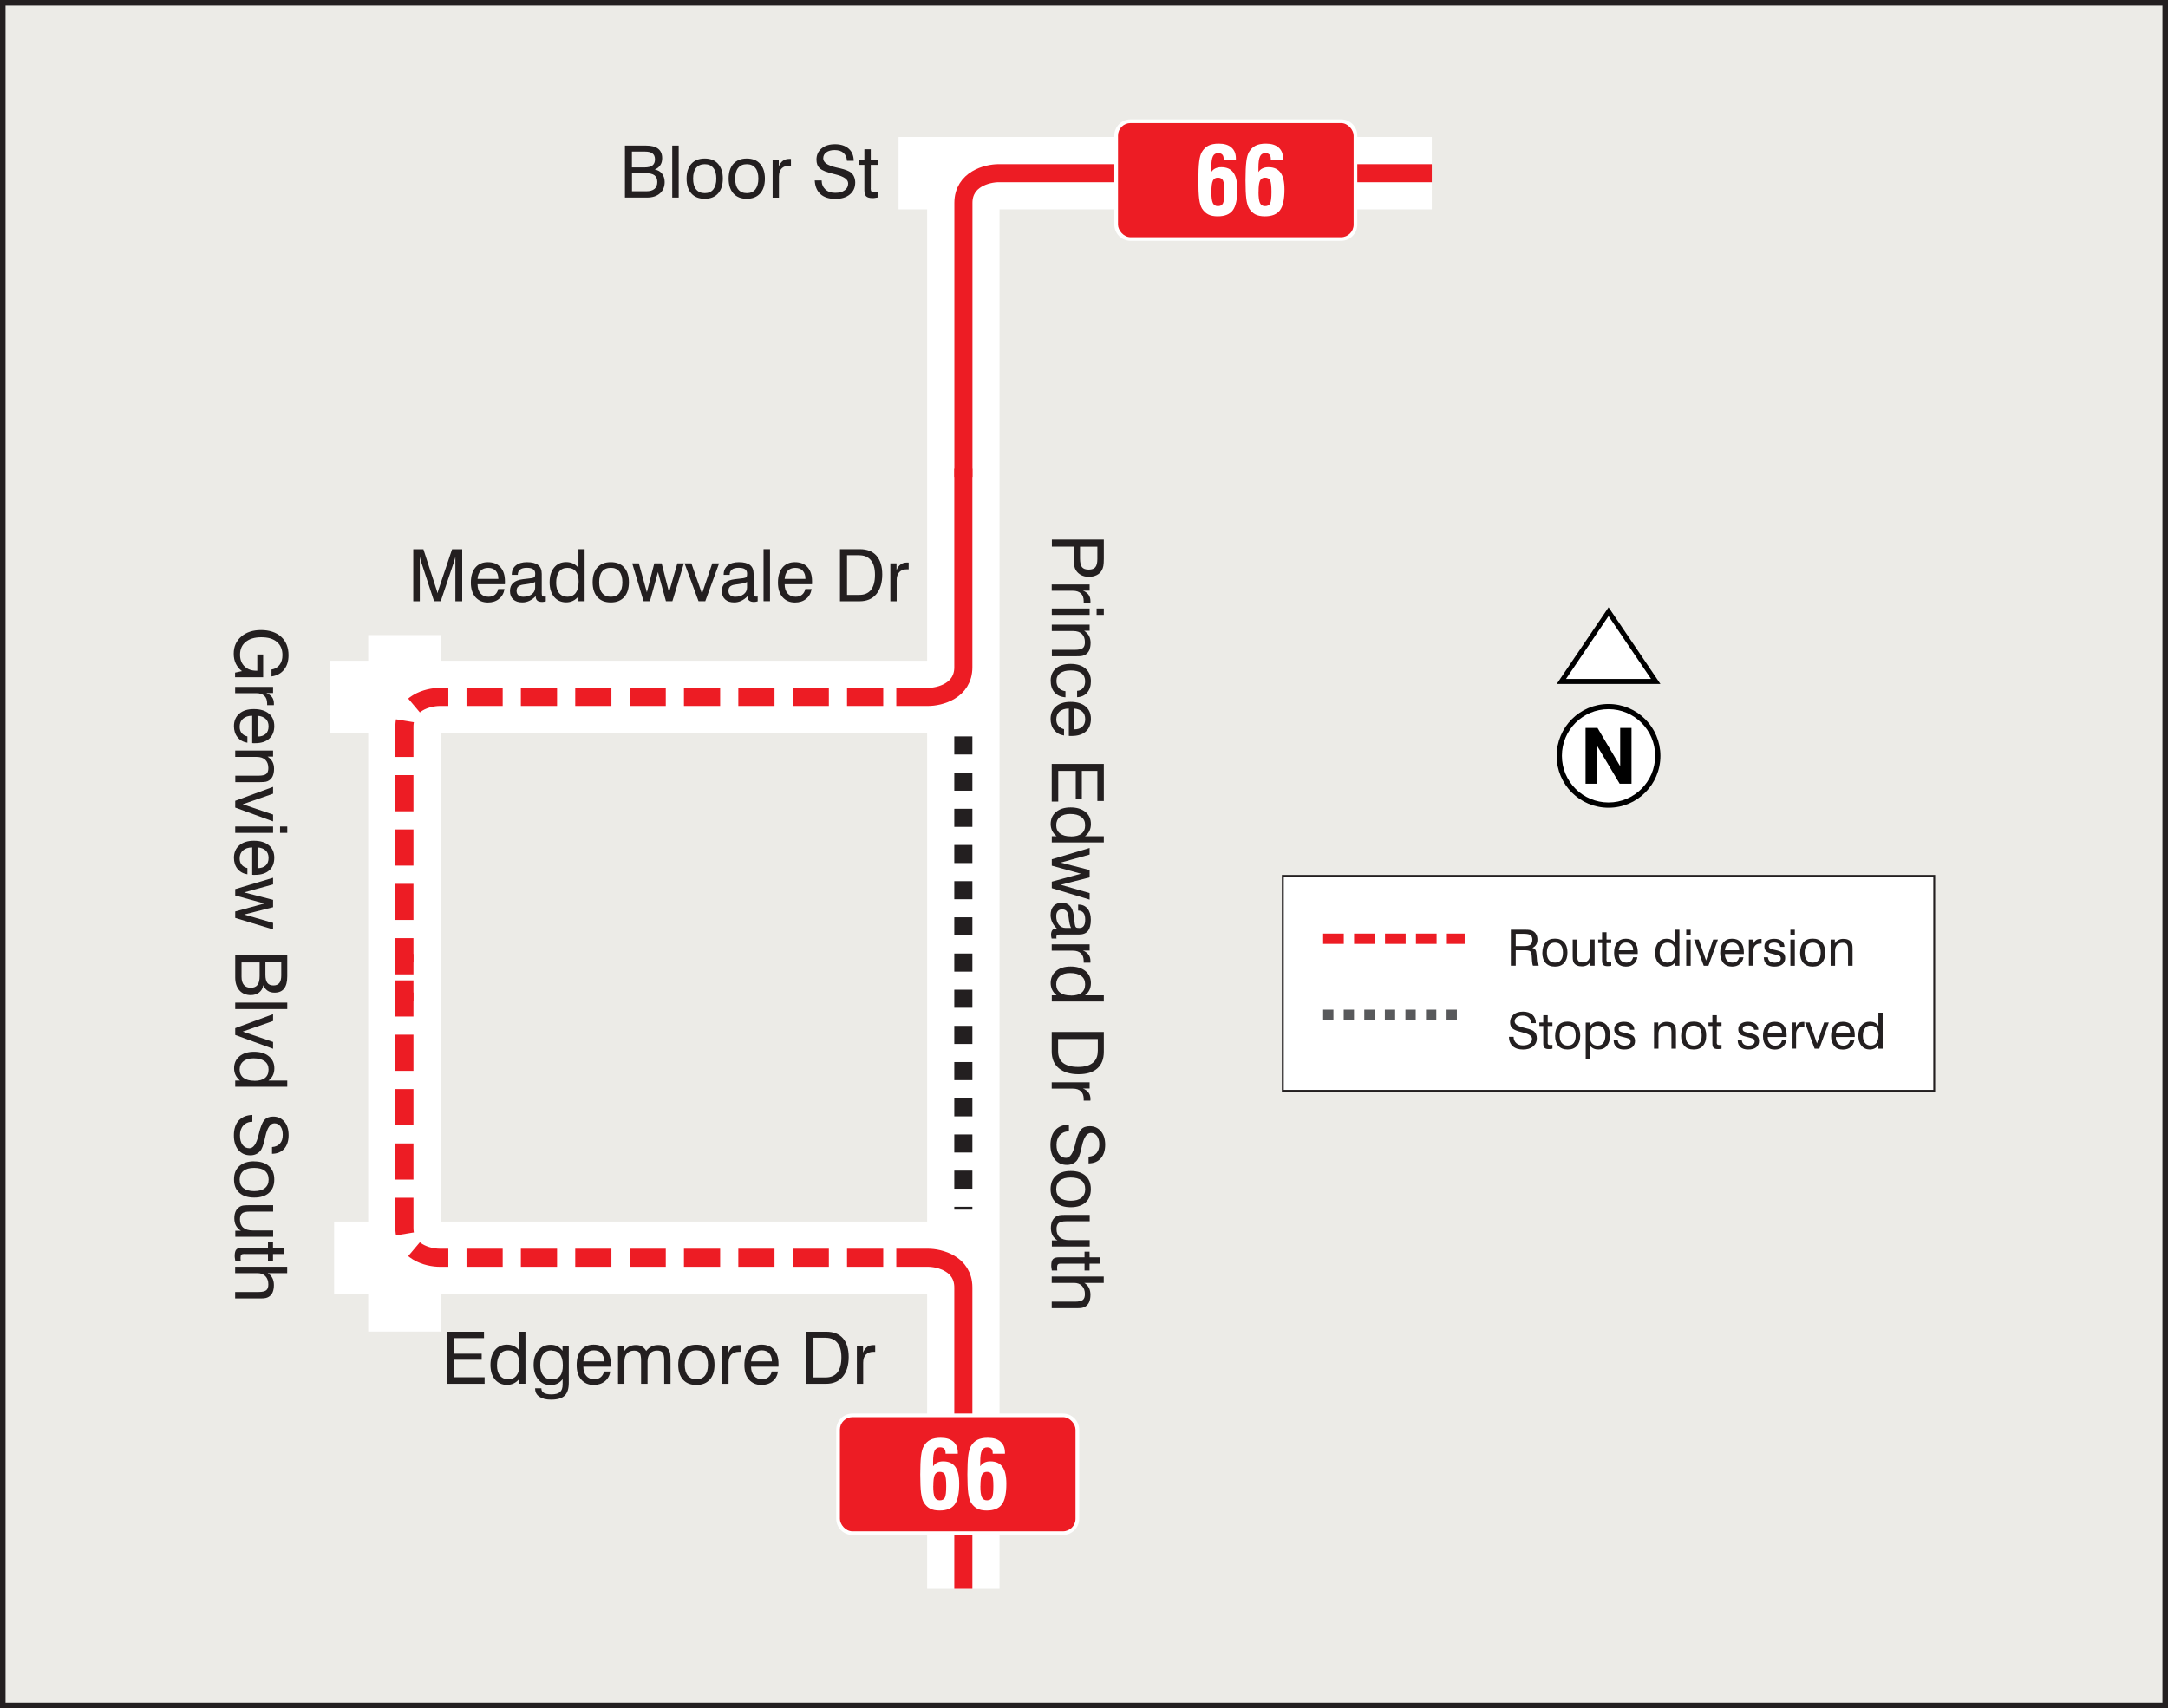 <?xml version="1.0" encoding="UTF-8"?><svg id="Layer_2" xmlns="http://www.w3.org/2000/svg" viewBox="0 0 288.74 227.55"><rect x="0" y="0" width="288.74" height="227.55" fill="#333333" stroke="none"/><defs><style>.cls-1,.cls-2{fill:#fff;}.cls-3{stroke-width:.25px;}.cls-3,.cls-4,.cls-5,.cls-6,.cls-7,.cls-8,.cls-9,.cls-10,.cls-11{fill:none;}.cls-3,.cls-7,.cls-9,.cls-10{stroke:#231f20;}.cls-3,.cls-7,.cls-10{stroke-miterlimit:22.93;}.cls-4{stroke:#58595b;stroke-dasharray:0 0 1.37 1.37;stroke-width:1.37px;}.cls-4,.cls-5,.cls-9{stroke-miterlimit:2.61;}.cls-2,.cls-12{fill-rule:evenodd;}.cls-5{stroke:#fff;stroke-width:9.64px;}.cls-6{stroke-dasharray:0 0 2.75 1.37;stroke-width:1.37px;}.cls-6,.cls-8,.cls-11{stroke:#ed1c24;stroke-linejoin:round;}.cls-7{stroke-width:.16px;}.cls-13{fill:#ecebe7;}.cls-8,.cls-11{stroke-width:2.41px;}.cls-14{fill:#ed1c24;}.cls-9{stroke-dasharray:0 0 2.41 2.41;stroke-width:2.41px;}.cls-15{fill:#231f20;}.cls-10{stroke-width:.74px;}.cls-11{stroke-dasharray:0 0 4.82 2.42;}</style></defs><g id="Layer_1-2"><rect class="cls-13" x=".37" y=".37" width="288" height="226.81"/><rect class="cls-10" x=".37" y=".37" width="288" height="226.81"/><line class="cls-5" x1="128.3" y1="23.07" x2="128.3" y2="211.65"/><line class="cls-5" x1="128.2" y1="92.84" x2="43.98" y2="92.84"/><line class="cls-5" x1="128.2" y1="167.55" x2="44.5" y2="167.55"/><line class="cls-5" x1="53.86" y1="84.6" x2="53.86" y2="177.38"/><line class="cls-5" x1="190.69" y1="23.07" x2="119.67" y2="23.07"/><path class="cls-11" d="M117.63,92.84H58.57c-1.55,0-4.71,.79-4.71,3.96v36.51"/><path class="cls-11" d="M117.63,167.55H58.57c-1.55,0-4.71-.79-4.71-3.96v-36.51"/><path class="cls-8" d="M190.69,23.07h-57.67c-1.55,0-4.71,.79-4.71,3.96V63.54"/><path class="cls-8" d="M119.37,167.55h4.22c1.55,0,4.71,.79,4.71,3.96v40.14"/><path class="cls-8" d="M119.37,92.84h4.22c1.55,0,4.71-.79,4.71-3.96v-26.46"/><line class="cls-9" x1="128.3" y1="98.1" x2="128.3" y2="161.14"/><g><path class="cls-15" d="M140.08,71.88h6.93v2.55c0,.41-.02,.73-.06,.95s-.11,.41-.2,.58c-.15,.28-.38,.5-.68,.65-.3,.15-.65,.23-1.06,.23s-.73-.08-1.02-.23-.53-.37-.71-.66c-.1-.17-.17-.36-.21-.59-.04-.22-.06-.59-.06-1.11v-1.43h-2.92v-.94Zm3.76,.94v1.58c0,.55,.09,.93,.26,1.15s.48,.33,.9,.33,.71-.11,.88-.32c.18-.22,.27-.58,.27-1.08v-1.65h-2.32Z"/><path class="cls-15" d="M140.08,77.86h5.04v.82h-.9c.34,.13,.59,.32,.76,.55,.17,.23,.25,.51,.25,.85,0,.06,0,.11,0,.14,0,.03,0,.06-.01,.08h-.89s0-.05,0-.08,0-.07,0-.13c0-.45-.12-.8-.37-1.03-.25-.24-.6-.36-1.08-.36h-2.81v-.85Z"/><path class="cls-15" d="M140.08,81.06h5.04v.85h-5.04v-.85Zm5.97,0h.96v.85h-.96v-.85Z"/><path class="cls-15" d="M140.08,86.56h3.1c.5,0,.84-.08,1.03-.23,.19-.15,.28-.41,.28-.78,0-.47-.13-.84-.4-1.1-.27-.26-.65-.39-1.14-.39h-2.87v-.85h5.04v.81h-.73c.29,.2,.51,.43,.65,.69,.14,.27,.21,.58,.21,.93,0,.38-.06,.7-.17,.96-.11,.26-.29,.46-.51,.6-.12,.08-.27,.13-.43,.17-.17,.04-.43,.05-.78,.05h-3.27v-.86Z"/><path class="cls-15" d="M143.44,92.03c.35-.02,.61-.15,.8-.37s.28-.53,.28-.92c0-.46-.17-.81-.49-1.06-.33-.25-.8-.37-1.41-.37s-1.09,.12-1.42,.36c-.33,.24-.5,.58-.5,1.02,0,.4,.1,.71,.31,.95,.2,.24,.5,.38,.89,.44v.81c-.62-.04-1.1-.26-1.45-.65-.35-.39-.52-.92-.52-1.58s.24-1.23,.71-1.63,1.12-.59,1.95-.59,1.51,.21,1.98,.62,.72,.98,.72,1.69c0,.63-.17,1.14-.5,1.52-.33,.38-.78,.58-1.34,.61v-.84Z"/><path class="cls-15" d="M141.71,97.14v.84c-.56-.09-.99-.33-1.31-.73-.32-.39-.48-.89-.48-1.48,0-.7,.24-1.25,.71-1.66,.47-.4,1.11-.61,1.93-.61,.86,0,1.53,.2,2.01,.6,.48,.4,.72,.96,.72,1.66s-.22,1.29-.67,1.68c-.45,.4-1.07,.6-1.89,.6-.1,0-.18,0-.23,0-.05,0-.1,0-.15-.01v-3.64c-.53,0-.94,.14-1.23,.39-.29,.25-.44,.61-.44,1.06,0,.34,.09,.63,.27,.85,.18,.22,.43,.37,.76,.44Zm1.35-2.75v2.77c.47,0,.83-.12,1.09-.36s.38-.57,.38-1-.13-.75-.38-.99-.62-.38-1.1-.42Z"/><path class="cls-15" d="M140.08,101.76h6.93v4.94h-.86v-4.01h-2.07v3.7h-.81v-3.7h-2.33v4.09h-.87v-5.02Z"/><path class="cls-15" d="M147.01,112.22h-6.93v-.82h.64c-.26-.22-.46-.46-.59-.73-.13-.27-.2-.57-.2-.9,0-.67,.24-1.21,.72-1.61,.48-.4,1.13-.6,1.94-.6s1.48,.2,1.97,.6c.49,.4,.73,.94,.73,1.61,0,.35-.07,.66-.2,.93-.13,.27-.33,.51-.59,.7h2.51v.82Zm-4.38-.79c.62,0,1.1-.13,1.41-.38,.32-.25,.48-.63,.48-1.12s-.17-.85-.52-1.11-.84-.39-1.48-.39c-.57,0-1.03,.13-1.36,.4-.33,.27-.49,.64-.49,1.1s.17,.84,.51,1.1,.82,.39,1.45,.39Z"/><path class="cls-15" d="M140.08,114.47l5.04-1.51v.88l-3.85,1.07,3.85,.99v.98l-3.85,.98,3.85,1.11v.87l-5.04-1.53v-.86l3.88-1.06-3.88-1.07v-.86Z"/><path class="cls-15" d="M140.75,123.68c-.28-.26-.48-.54-.62-.84-.14-.3-.21-.61-.21-.94,0-.51,.13-.92,.4-1.21,.27-.29,.64-.43,1.11-.43s.82,.14,1.08,.43c.26,.28,.43,.72,.5,1.3,.02,.15,.04,.35,.07,.6,.04,.43,.09,.69,.13,.79,.04,.1,.09,.16,.15,.19s.19,.05,.4,.05c.26,0,.45-.09,.58-.28,.13-.19,.19-.47,.19-.85s-.08-.69-.24-.89c-.16-.2-.39-.3-.7-.3v-.8h.04c.51,0,.91,.18,1.21,.54,.29,.36,.44,.85,.44,1.48,0,.67-.13,1.17-.38,1.49s-.65,.48-1.18,.48h-2.52c-.22,0-.36,.02-.42,.07s-.09,.13-.09,.25c0,.02,0,.06,0,.09,0,.04,.01,.08,.02,.13h-.65c-.03-.1-.05-.19-.06-.27-.01-.08-.02-.15-.02-.22,0-.28,.06-.49,.18-.64,.12-.14,.31-.21,.55-.21h.03Zm1.89-.08c-.12-.23-.22-.61-.29-1.16-.03-.2-.05-.34-.06-.44-.05-.31-.14-.53-.27-.66s-.32-.2-.57-.2-.44,.08-.58,.24c-.13,.16-.2,.38-.2,.67,0,.46,.12,.83,.34,1.12,.23,.29,.52,.44,.88,.44h.75Z"/><path class="cls-15" d="M140.08,125.8h5.04v.82h-.9c.34,.13,.59,.32,.76,.55,.17,.23,.25,.51,.25,.85,0,.06,0,.11,0,.14,0,.03,0,.06-.01,.08h-.89s0-.05,0-.08,0-.07,0-.13c0-.45-.12-.8-.37-1.03-.25-.24-.6-.36-1.08-.36h-2.81v-.85Z"/><path class="cls-15" d="M147.01,133.41h-6.93v-.82h.64c-.26-.22-.46-.46-.59-.73-.13-.27-.2-.57-.2-.9,0-.67,.24-1.21,.72-1.61,.48-.4,1.13-.6,1.94-.6s1.48,.2,1.97,.6c.49,.4,.73,.94,.73,1.61,0,.35-.07,.66-.2,.93-.13,.27-.33,.51-.59,.7h2.51v.82Zm-4.38-.79c.62,0,1.1-.13,1.41-.38,.32-.25,.48-.63,.48-1.12s-.17-.85-.52-1.11-.84-.39-1.48-.39c-.57,0-1.03,.13-1.36,.4-.33,.27-.49,.64-.49,1.1s.17,.84,.51,1.1,.82,.39,1.45,.39Z"/><path class="cls-15" d="M140.08,137.47h6.93v2.64c0,.97-.29,1.71-.87,2.22-.58,.51-1.41,.77-2.5,.77s-2-.27-2.63-.8c-.63-.53-.94-1.27-.94-2.23v-2.6Zm6.13,2.56v-1.62h-5.29v1.62c0,.69,.22,1.22,.67,1.57,.45,.35,1.12,.53,2,.53s1.49-.18,1.94-.54c.45-.36,.67-.88,.67-1.56Z"/><path class="cls-15" d="M140.08,144.18h5.04v.82h-.9c.34,.13,.59,.32,.76,.55,.17,.23,.25,.51,.25,.85,0,.06,0,.11,0,.14,0,.03,0,.06-.01,.08h-.89s0-.05,0-.08,0-.07,0-.13c0-.45-.12-.8-.37-1.03-.25-.24-.6-.36-1.08-.36h-2.81v-.85Z"/><path class="cls-15" d="M142.36,149.8v.91c-.5,0-.9,.18-1.2,.5-.3,.33-.45,.76-.45,1.3s.11,.96,.34,1.27c.23,.31,.53,.46,.92,.46,.53,0,.93-.58,1.21-1.74,.02-.07,.03-.12,.04-.16,.22-.94,.47-1.56,.75-1.87,.27-.3,.66-.45,1.17-.45,.62,0,1.11,.23,1.49,.68,.38,.45,.56,1.05,.56,1.8s-.2,1.37-.59,1.81-.93,.66-1.62,.67v-.9c.46-.03,.82-.19,1.06-.47s.37-.67,.37-1.17c0-.46-.1-.83-.3-1.11s-.47-.41-.81-.41c-.54,0-.94,.57-1.2,1.71-.04,.17-.07,.3-.09,.39l-.02,.1c-.18,.75-.37,1.24-.58,1.49-.16,.18-.35,.33-.57,.42-.22,.1-.47,.15-.75,.15-.67,0-1.2-.24-1.6-.72s-.59-1.13-.59-1.94,.21-1.5,.64-1.97c.43-.47,1.04-.72,1.83-.75Z"/><path class="cls-15" d="M142.6,155.99c.84,0,1.5,.21,1.97,.63,.47,.42,.71,1.01,.71,1.78s-.23,1.36-.7,1.78c-.47,.42-1.13,.64-1.97,.64s-1.51-.21-1.98-.63-.71-1.01-.71-1.78,.23-1.36,.7-1.78c.47-.42,1.13-.64,1.98-.64Zm0,.87c-.62,0-1.1,.13-1.43,.4s-.5,.65-.5,1.15,.17,.88,.5,1.14,.81,.4,1.43,.4,1.1-.13,1.43-.4,.5-.64,.5-1.14-.17-.89-.49-1.15c-.33-.27-.81-.4-1.43-.4Z"/><path class="cls-15" d="M145.12,162.69h-3.09c-.5,0-.84,.08-1.03,.23-.19,.16-.29,.42-.29,.79,0,.49,.14,.86,.43,1.11s.71,.38,1.27,.38h2.72v.85h-5.04v-.81h.75c-.29-.18-.51-.4-.66-.68s-.22-.61-.22-.98c0-.35,.06-.66,.18-.92,.12-.26,.29-.46,.51-.6,.12-.08,.27-.14,.43-.17,.16-.03,.43-.05,.78-.05h3.27v.86Z"/><path class="cls-15" d="M141.35,168.33c-.23,0-.38,.03-.45,.1s-.11,.18-.11,.36c0,.05,0,.11,0,.18,0,.07,0,.16,.02,.28h-.72c-.03-.14-.04-.27-.06-.38s-.02-.21-.02-.3c0-.4,.08-.68,.23-.84,.15-.16,.43-.24,.82-.24h3.38v-.75h.67v.75h1.41v.85h-1.41v.91h-.67v-.91h-3.1Z"/><path class="cls-15" d="M140.08,173.4h3.1c.5,0,.84-.08,1.03-.23s.28-.41,.28-.78c0-.46-.13-.82-.39-1.09-.26-.27-.61-.4-1.05-.4h-2.98v-.85h6.93v.85h-2.6c.27,.15,.48,.37,.62,.64,.14,.27,.21,.58,.21,.95,0,.38-.06,.7-.17,.96-.11,.26-.29,.46-.51,.6-.12,.08-.27,.13-.43,.17-.17,.04-.43,.05-.78,.05h-3.27v-.86Z"/></g><g><path class="cls-15" d="M32.25,89.42c-.37-.28-.65-.62-.84-1.01-.19-.39-.28-.83-.28-1.33,0-.94,.33-1.7,1-2.28s1.55-.87,2.64-.87,2.03,.3,2.68,.9,.98,1.42,.98,2.45c0,.79-.2,1.44-.6,1.93-.4,.5-.96,.8-1.67,.9v-.92c.47-.08,.83-.29,1.08-.63,.25-.33,.38-.76,.38-1.29,0-.76-.25-1.34-.74-1.76-.49-.42-1.18-.62-2.08-.62s-1.58,.21-2.08,.62-.75,.98-.75,1.7c0,.65,.2,1.17,.6,1.56,.4,.39,.93,.58,1.61,.58h.09v-2.17h.78v3.04h-3.74v-.62l.93-.2Z"/><path class="cls-15" d="M31.33,91.5h5.04v.82h-.9c.34,.13,.59,.32,.76,.55s.25,.51,.25,.85c0,.06,0,.11,0,.14,0,.03,0,.06-.01,.08h-.89s0-.05,0-.08,0-.07,0-.13c0-.45-.12-.8-.37-1.03-.25-.24-.6-.36-1.08-.36h-2.81v-.85Z"/><path class="cls-15" d="M32.95,98.1v.84c-.56-.09-.99-.33-1.31-.73-.32-.39-.48-.89-.48-1.48,0-.7,.24-1.25,.71-1.66,.47-.41,1.11-.61,1.93-.61,.86,0,1.53,.2,2.01,.6,.48,.4,.72,.96,.72,1.66s-.22,1.29-.67,1.68c-.45,.4-1.07,.6-1.89,.6-.1,0-.18,0-.23,0-.05,0-.1,0-.15-.01v-3.64c-.53,0-.94,.14-1.23,.4-.29,.25-.44,.61-.44,1.06,0,.35,.09,.63,.27,.85,.18,.22,.43,.37,.76,.44Zm1.35-2.75v2.77c.47,0,.83-.12,1.09-.36s.38-.57,.38-1-.13-.75-.38-.99-.62-.38-1.1-.42Z"/><path class="cls-15" d="M31.33,103.33h3.1c.5,0,.84-.08,1.03-.23,.19-.15,.28-.41,.28-.78,0-.47-.13-.84-.4-1.1s-.65-.39-1.14-.39h-2.87v-.85h5.04v.81h-.73c.29,.19,.51,.43,.65,.69,.14,.27,.21,.58,.21,.93,0,.38-.06,.7-.17,.96-.11,.26-.29,.46-.51,.6-.12,.08-.27,.14-.43,.17-.17,.03-.43,.05-.78,.05h-3.27v-.86Z"/><path class="cls-15" d="M31.33,106.68l5.04-1.86v.91l-4.04,1.41,4.04,1.37v.91l-5.04-1.84v-.9Z"/><path class="cls-15" d="M31.33,110.1h5.04v.85h-5.04v-.85Zm5.97,0h.96v.85h-.96v-.85Z"/><path class="cls-15" d="M32.95,115.63v.84c-.56-.09-.99-.33-1.31-.72s-.48-.89-.48-1.48c0-.7,.24-1.25,.71-1.66,.47-.4,1.11-.61,1.93-.61,.86,0,1.53,.2,2.01,.6,.48,.4,.72,.96,.72,1.66s-.22,1.29-.67,1.68c-.45,.4-1.07,.6-1.89,.6-.1,0-.18,0-.23,0-.05,0-.1,0-.15-.01v-3.64c-.53,0-.94,.14-1.23,.4-.29,.25-.44,.61-.44,1.06,0,.34,.09,.63,.27,.85,.18,.22,.43,.37,.76,.44Zm1.35-2.75v2.77c.47,0,.83-.12,1.09-.36s.38-.57,.38-1-.13-.75-.38-.99-.62-.38-1.1-.42Z"/><path class="cls-15" d="M31.33,118.44l5.04-1.51v.88l-3.85,1.07,3.85,.99v.98l-3.85,.98,3.85,1.11v.87l-5.04-1.53v-.86l3.88-1.06-3.88-1.07v-.86Z"/><path class="cls-15" d="M31.33,127.27h6.93v2.8c0,.72-.14,1.26-.42,1.62s-.7,.54-1.27,.54c-.36,0-.67-.08-.92-.25-.25-.17-.45-.41-.58-.74-.08,.42-.26,.74-.56,.97-.29,.23-.67,.35-1.11,.35-.63,0-1.14-.21-1.51-.63-.37-.42-.56-.99-.56-1.71v-2.94Zm.84,.94v1.91c0,.48,.11,.84,.32,1.09,.21,.25,.52,.37,.92,.37s.7-.13,.89-.38c.19-.25,.28-.65,.28-1.19v-1.8h-2.41Zm3.18,0v1.65c0,.49,.09,.84,.26,1.07s.45,.34,.82,.34c.35,0,.61-.11,.78-.33,.17-.22,.25-.56,.25-1.01v-1.73h-2.12Z"/><path class="cls-15" d="M31.33,133.56h6.93v.86h-6.93v-.86Z"/><path class="cls-15" d="M31.33,136.96l5.04-1.86v.91l-4.04,1.41,4.04,1.38v.91l-5.04-1.84v-.9Z"/><path class="cls-15" d="M38.26,144.77h-6.93v-.82h.64c-.26-.22-.46-.46-.59-.73s-.2-.57-.2-.9c0-.67,.24-1.21,.72-1.61,.48-.4,1.13-.6,1.94-.6s1.48,.2,1.97,.6c.49,.4,.73,.94,.73,1.61,0,.35-.07,.66-.2,.93s-.33,.51-.59,.7h2.51v.82Zm-4.38-.79c.62,0,1.1-.13,1.41-.38,.32-.25,.48-.63,.48-1.12s-.17-.85-.52-1.11c-.35-.26-.84-.39-1.48-.39-.57,0-1.03,.13-1.36,.4-.33,.27-.49,.64-.49,1.1s.17,.84,.51,1.1c.34,.26,.82,.39,1.45,.39Z"/><path class="cls-15" d="M33.61,148.52v.91c-.5,0-.9,.18-1.2,.5-.3,.33-.45,.76-.45,1.3s.11,.96,.34,1.27c.23,.31,.53,.46,.92,.46,.53,0,.93-.58,1.21-1.74,.02-.07,.03-.12,.04-.16,.22-.94,.47-1.56,.75-1.87s.66-.45,1.17-.45c.62,0,1.11,.23,1.49,.68s.56,1.05,.56,1.8-.2,1.37-.59,1.81-.93,.66-1.62,.67v-.9c.46-.03,.82-.19,1.06-.47,.25-.28,.37-.67,.37-1.17,0-.46-.1-.83-.3-1.11s-.47-.41-.81-.41c-.54,0-.94,.57-1.2,1.71-.04,.17-.07,.3-.09,.39l-.02,.1c-.18,.75-.37,1.24-.58,1.49-.16,.18-.35,.33-.57,.42-.22,.1-.47,.15-.75,.15-.67,0-1.2-.24-1.6-.72s-.59-1.13-.59-1.94,.21-1.5,.64-1.97c.43-.47,1.04-.72,1.83-.75Z"/><path class="cls-15" d="M33.85,154.71c.84,0,1.5,.21,1.97,.63s.71,1.01,.71,1.78-.23,1.36-.7,1.78c-.47,.42-1.13,.63-1.97,.63s-1.51-.21-1.98-.63-.71-1.01-.71-1.78,.23-1.36,.7-1.78c.47-.42,1.13-.64,1.98-.64Zm0,.87c-.62,0-1.1,.13-1.43,.4s-.5,.65-.5,1.15,.17,.88,.5,1.14,.81,.4,1.43,.4,1.1-.13,1.43-.4,.5-.64,.5-1.14-.17-.89-.49-1.15c-.33-.27-.81-.4-1.43-.4Z"/><path class="cls-15" d="M36.37,161.4h-3.09c-.5,0-.84,.08-1.03,.23-.19,.16-.29,.42-.29,.79,0,.49,.14,.86,.43,1.11s.71,.38,1.27,.38h2.72v.85h-5.04v-.81h.75c-.29-.18-.51-.4-.66-.68s-.22-.61-.22-.98c0-.35,.06-.66,.18-.92s.29-.46,.51-.6c.12-.08,.27-.13,.43-.17,.16-.03,.43-.05,.78-.05h3.27v.86Z"/><path class="cls-15" d="M32.6,167.04c-.23,0-.38,.03-.45,.1s-.11,.18-.11,.36c0,.05,0,.11,0,.18,0,.07,0,.16,.02,.28h-.72c-.03-.14-.04-.27-.06-.38s-.02-.21-.02-.3c0-.4,.08-.68,.23-.84,.15-.16,.43-.24,.82-.24h3.38v-.75h.67v.75h1.41v.85h-1.41v.91h-.67v-.91h-3.1Z"/><path class="cls-15" d="M31.33,172.11h3.1c.5,0,.84-.08,1.03-.23,.19-.15,.28-.41,.28-.78,0-.46-.13-.82-.39-1.09-.26-.27-.61-.41-1.05-.41h-2.98v-.85h6.93v.85h-2.6c.27,.15,.48,.37,.62,.64,.14,.27,.21,.58,.21,.95s-.06,.7-.17,.96c-.11,.26-.29,.46-.51,.6-.12,.08-.27,.13-.43,.17-.17,.04-.43,.05-.78,.05h-3.27v-.86Z"/></g><g><path class="cls-15" d="M83.23,26.32v-6.93h2.8c.72,0,1.26,.14,1.62,.42,.36,.28,.54,.7,.54,1.27,0,.36-.08,.67-.25,.92-.17,.25-.41,.45-.74,.58,.42,.08,.74,.26,.97,.56,.23,.29,.35,.67,.35,1.11,0,.63-.21,1.14-.63,1.51-.42,.37-.99,.56-1.71,.56h-2.94Zm.94-4.02h1.65c.49,0,.84-.09,1.07-.26,.23-.18,.34-.45,.34-.82,0-.35-.11-.61-.33-.78-.22-.17-.56-.25-1.01-.25h-1.73v2.12Zm0,3.18h1.91c.48,0,.84-.11,1.09-.32,.25-.21,.37-.52,.37-.92s-.13-.7-.38-.89c-.25-.19-.65-.28-1.19-.28h-1.8v2.41Z"/><path class="cls-15" d="M89.53,26.32v-6.93h.86v6.93h-.86Z"/><path class="cls-15" d="M91.44,23.8c0-.84,.21-1.5,.63-1.97s1.01-.71,1.78-.71,1.36,.23,1.78,.7c.42,.47,.64,1.13,.64,1.97s-.21,1.51-.63,1.98c-.42,.47-1.01,.71-1.78,.71s-1.36-.23-1.78-.7c-.42-.47-.64-1.13-.64-1.98Zm.87,0c0,.62,.13,1.1,.4,1.43,.27,.33,.65,.5,1.15,.5s.88-.17,1.14-.5,.4-.81,.4-1.43-.13-1.1-.4-1.43-.64-.5-1.14-.5-.89,.17-1.15,.49c-.27,.33-.4,.81-.4,1.43Z"/><path class="cls-15" d="M97.04,23.8c0-.84,.21-1.5,.63-1.97s1.01-.71,1.78-.71,1.36,.23,1.78,.7c.42,.47,.64,1.13,.64,1.97s-.21,1.51-.63,1.98c-.42,.47-1.01,.71-1.78,.71s-1.36-.23-1.78-.7c-.42-.47-.64-1.13-.64-1.98Zm.87,0c0,.62,.13,1.1,.4,1.43,.27,.33,.65,.5,1.15,.5s.88-.17,1.14-.5,.4-.81,.4-1.43-.13-1.1-.4-1.43-.64-.5-1.14-.5-.89,.17-1.15,.49c-.27,.33-.4,.81-.4,1.43Z"/><path class="cls-15" d="M102.9,26.32v-5.04h.82v.9c.13-.34,.32-.59,.55-.76s.51-.25,.85-.25c.06,0,.11,0,.14,0,.03,0,.06,0,.08,.01v.89s-.05,0-.08,0-.07,0-.13,0c-.45,0-.8,.12-1.03,.37-.24,.25-.36,.6-.36,1.08v2.81h-.85Z"/><path class="cls-15" d="M108.52,24.04h.91c0,.5,.18,.9,.5,1.2,.32,.3,.76,.45,1.3,.45s.96-.11,1.27-.34c.31-.23,.46-.53,.46-.92,0-.53-.58-.93-1.74-1.21-.07-.02-.12-.03-.16-.04-.94-.22-1.56-.47-1.87-.75s-.45-.66-.45-1.17c0-.62,.23-1.11,.68-1.49,.45-.38,1.05-.56,1.8-.56s1.37,.2,1.81,.59c.44,.39,.66,.93,.67,1.62h-.9c-.03-.46-.19-.82-.47-1.06-.28-.25-.67-.37-1.17-.37-.46,0-.83,.1-1.11,.3-.28,.2-.41,.47-.41,.81,0,.54,.57,.94,1.71,1.2,.17,.04,.3,.07,.39,.09l.1,.02c.75,.18,1.24,.37,1.49,.58,.19,.16,.33,.35,.42,.57s.15,.47,.15,.75c0,.67-.24,1.2-.72,1.6s-1.13,.59-1.94,.59-1.5-.21-1.97-.64c-.47-.43-.72-1.04-.76-1.83Z"/><path class="cls-15" d="M115.96,25.05c0,.23,.03,.38,.1,.45,.06,.08,.18,.11,.36,.11,.05,0,.11,0,.18,0,.07,0,.16,0,.28-.02v.72c-.14,.03-.27,.04-.38,.06s-.21,.02-.3,.02c-.4,0-.68-.08-.84-.23-.16-.15-.24-.43-.24-.82v-3.38h-.75v-.67h.75v-1.41h.85v1.41h.91v.67h-.91v3.1Z"/></g><g><path class="cls-15" d="M55.91,74.19v5.91h-.87v-6.93h1.35l1.72,5.3c.05,.15,.09,.27,.11,.35,.02,.08,.04,.16,.05,.22,.03-.12,.05-.22,.08-.31,.03-.09,.05-.18,.08-.26l1.78-5.3h1.35v6.93h-.91v-5.91c-.02,.1-.05,.2-.08,.3-.03,.1-.06,.2-.09,.3l-1.78,5.3h-.89l-1.74-5.3c-.03-.09-.06-.18-.08-.28-.02-.1-.05-.21-.07-.32Z"/><path class="cls-15" d="M66.35,78.47h.84c-.09,.56-.33,.99-.73,1.31-.39,.32-.89,.48-1.48,.48-.7,0-1.25-.24-1.66-.71s-.61-1.11-.61-1.93c0-.86,.2-1.53,.6-2.01,.4-.48,.96-.72,1.66-.72s1.29,.22,1.68,.67c.4,.45,.6,1.07,.6,1.89,0,.1,0,.18,0,.23,0,.05,0,.1-.01,.15h-3.64c0,.53,.14,.94,.4,1.23,.25,.29,.61,.44,1.06,.44,.35,0,.63-.09,.85-.27,.22-.18,.37-.43,.44-.76Zm-2.75-1.35h2.77c0-.47-.12-.83-.36-1.09s-.57-.38-1-.38-.75,.13-.99,.38-.38,.62-.42,1.1Z"/><path class="cls-15" d="M71.34,79.42c-.26,.28-.54,.48-.84,.62-.3,.14-.61,.21-.94,.21-.51,0-.92-.13-1.21-.4s-.43-.64-.43-1.11,.14-.82,.43-1.08c.28-.26,.72-.43,1.3-.5,.15-.02,.35-.04,.6-.07,.43-.04,.69-.09,.79-.13,.1-.04,.16-.09,.19-.15,.03-.06,.05-.19,.05-.4,0-.26-.09-.45-.28-.58-.19-.13-.47-.19-.85-.19s-.69,.08-.89,.24c-.2,.16-.3,.39-.3,.7h-.8v-.04c0-.51,.18-.91,.54-1.21,.36-.29,.85-.44,1.48-.44,.67,0,1.17,.13,1.49,.38,.32,.25,.48,.65,.48,1.18v2.52c0,.22,.02,.36,.07,.42,.05,.06,.13,.09,.25,.09,.02,0,.06,0,.09,0s.08-.01,.13-.02v.65c-.1,.03-.19,.05-.27,.06-.08,.01-.15,.02-.22,.02-.28,0-.49-.06-.64-.18-.14-.12-.21-.31-.21-.55v-.03Zm-.08-1.89c-.23,.12-.61,.22-1.16,.29-.19,.03-.34,.05-.44,.06-.31,.05-.53,.14-.66,.27-.14,.13-.2,.32-.2,.57s.08,.44,.24,.58,.38,.2,.67,.2c.45,0,.83-.12,1.12-.34,.29-.23,.44-.52,.44-.88v-.75Z"/><path class="cls-15" d="M77.86,73.16v6.93h-.82v-.64c-.22,.26-.46,.46-.73,.59-.27,.13-.57,.2-.9,.2-.67,0-1.21-.24-1.61-.72-.4-.48-.6-1.13-.6-1.94s.2-1.48,.6-1.97c.4-.49,.94-.73,1.61-.73,.35,0,.66,.07,.93,.2s.51,.33,.7,.59v-2.51h.82Zm-.79,4.38c0-.62-.13-1.1-.38-1.41-.25-.32-.63-.48-1.12-.48s-.85,.17-1.11,.52c-.26,.35-.39,.84-.39,1.48,0,.57,.13,1.03,.4,1.36,.27,.33,.64,.49,1.1,.49s.84-.17,1.1-.51,.39-.82,.39-1.45Z"/><path class="cls-15" d="M78.93,77.57c0-.84,.21-1.5,.63-1.97s1.01-.71,1.78-.71,1.36,.23,1.78,.7c.42,.47,.64,1.13,.64,1.97s-.21,1.51-.63,1.98c-.42,.47-1.01,.71-1.78,.71s-1.36-.23-1.78-.7c-.42-.47-.64-1.13-.64-1.98Zm.87,0c0,.62,.13,1.1,.4,1.43,.27,.33,.65,.5,1.15,.5s.88-.17,1.14-.5,.4-.81,.4-1.43-.13-1.1-.4-1.43-.64-.5-1.14-.5-.89,.17-1.15,.49c-.27,.33-.4,.81-.4,1.43Z"/><path class="cls-15" d="M85.71,80.09l-1.51-5.04h.88l1.07,3.85,.99-3.85h.98l.98,3.85,1.11-3.85h.87l-1.53,5.04h-.86l-1.06-3.88-1.07,3.88h-.86Z"/><path class="cls-15" d="M93.03,80.09l-1.86-5.04h.91l1.41,4.04,1.37-4.04h.91l-1.84,5.04h-.9Z"/><path class="cls-15" d="M99.56,79.42c-.26,.28-.54,.48-.84,.62-.3,.14-.61,.21-.94,.21-.51,0-.92-.13-1.21-.4s-.43-.64-.43-1.11,.14-.82,.43-1.08c.28-.26,.72-.43,1.3-.5,.15-.02,.35-.04,.6-.07,.43-.04,.69-.09,.79-.13,.1-.04,.16-.09,.19-.15,.03-.06,.05-.19,.05-.4,0-.26-.09-.45-.28-.58-.19-.13-.47-.19-.85-.19s-.69,.08-.89,.24c-.2,.16-.3,.39-.3,.7h-.8v-.04c0-.51,.18-.91,.54-1.21,.36-.29,.85-.44,1.48-.44,.67,0,1.17,.13,1.49,.38,.32,.25,.48,.65,.48,1.18v2.52c0,.22,.02,.36,.07,.42,.05,.06,.13,.09,.25,.09,.02,0,.06,0,.09,0s.08-.01,.13-.02v.65c-.1,.03-.19,.05-.27,.06-.08,.01-.15,.02-.22,.02-.28,0-.49-.06-.64-.18-.14-.12-.21-.31-.21-.55v-.03Zm-.08-1.89c-.23,.12-.61,.22-1.16,.29-.19,.03-.34,.05-.44,.06-.31,.05-.53,.14-.66,.27-.14,.13-.2,.32-.2,.57s.08,.44,.24,.58,.38,.2,.67,.2c.45,0,.83-.12,1.12-.34,.29-.23,.44-.52,.44-.88v-.75Z"/><path class="cls-15" d="M101.69,80.09v-6.93h.86v6.93h-.86Z"/><path class="cls-15" d="M107.25,78.47h.84c-.09,.56-.33,.99-.73,1.31-.39,.32-.89,.48-1.48,.48-.7,0-1.25-.24-1.66-.71s-.61-1.11-.61-1.93c0-.86,.2-1.53,.6-2.01,.4-.48,.96-.72,1.66-.72s1.29,.22,1.68,.67c.4,.45,.6,1.07,.6,1.89,0,.1,0,.18,0,.23,0,.05,0,.1-.01,.15h-3.64c0,.53,.14,.94,.4,1.23,.25,.29,.61,.44,1.06,.44,.35,0,.63-.09,.85-.27,.22-.18,.37-.43,.44-.76Zm-2.75-1.35h2.77c0-.47-.12-.83-.36-1.09s-.57-.38-1-.38-.75,.13-.99,.38-.38,.62-.42,1.1Z"/><path class="cls-15" d="M111.87,80.09v-6.93h2.64c.97,0,1.71,.29,2.22,.87,.51,.58,.77,1.41,.77,2.5s-.27,2-.8,2.63c-.53,.63-1.27,.94-2.23,.94h-2.6Zm2.56-6.13h-1.62v5.29h1.62c.69,0,1.22-.22,1.57-.67s.53-1.12,.53-2-.18-1.49-.54-1.94c-.36-.45-.88-.67-1.56-.67Z"/><path class="cls-15" d="M118.58,80.09v-5.04h.82v.9c.13-.34,.32-.59,.55-.76s.51-.25,.85-.25c.06,0,.11,0,.14,0,.03,0,.06,0,.08,.01v.89s-.05,0-.08,0-.07,0-.13,0c-.45,0-.8,.12-1.03,.37-.24,.25-.36,.6-.36,1.08v2.81h-.85Z"/></g><g><path class="cls-15" d="M59.52,184.33v-6.93h4.94v.86h-4.01v2.07h3.7v.81h-3.7v2.33h4.09v.87h-5.02Z"/><path class="cls-15" d="M69.98,177.4v6.93h-.82v-.64c-.22,.26-.46,.46-.73,.59-.27,.13-.57,.2-.9,.2-.67,0-1.21-.24-1.61-.72-.4-.48-.6-1.13-.6-1.94s.2-1.48,.6-1.97c.4-.49,.94-.73,1.61-.73,.35,0,.66,.07,.93,.2s.51,.33,.7,.59v-2.51h.82Zm-.79,4.38c0-.62-.13-1.1-.38-1.41-.25-.32-.63-.48-1.12-.48s-.85,.17-1.11,.52c-.26,.35-.39,.84-.39,1.48,0,.57,.13,1.03,.4,1.36,.27,.33,.64,.49,1.1,.49s.84-.17,1.1-.51,.39-.82,.39-1.45Z"/><path class="cls-15" d="M74.93,183.72c-.2,.26-.43,.46-.69,.59-.27,.13-.57,.2-.91,.2-.68,0-1.23-.25-1.64-.74-.41-.5-.62-1.15-.62-1.96s.21-1.45,.62-1.94c.42-.49,.97-.73,1.65-.73,.33,0,.63,.06,.88,.19s.49,.33,.7,.61v-.63h.83v4.93c0,.78-.19,1.34-.56,1.69-.37,.35-.97,.52-1.79,.52-.67,0-1.19-.13-1.57-.39-.38-.26-.56-.62-.56-1.08v-.04h.83v.02c0,.26,.11,.46,.33,.59,.22,.13,.55,.2,1,.2,.53,0,.92-.1,1.15-.31,.23-.2,.35-.54,.35-1.01v-.69Zm-1.49-3.83c-.48,0-.84,.17-1.1,.5-.26,.33-.39,.81-.39,1.43s.13,1.08,.4,1.42c.26,.34,.63,.51,1.1,.51,.51,0,.9-.15,1.14-.46,.25-.31,.37-.78,.37-1.42s-.13-1.13-.38-1.46c-.26-.33-.63-.49-1.14-.49Z"/><path class="cls-15" d="M80.44,182.7h.84c-.09,.56-.33,.99-.73,1.31-.39,.32-.89,.48-1.48,.48-.7,0-1.25-.24-1.66-.71s-.61-1.11-.61-1.93c0-.86,.2-1.53,.6-2.01,.4-.48,.96-.72,1.66-.72s1.29,.22,1.68,.67c.4,.45,.6,1.07,.6,1.89,0,.1,0,.18,0,.23,0,.05,0,.1-.01,.15h-3.64c0,.53,.14,.94,.4,1.23,.25,.29,.61,.44,1.06,.44,.35,0,.63-.09,.85-.27,.22-.18,.37-.43,.44-.76Zm-2.75-1.35h2.77c0-.47-.12-.83-.36-1.09s-.57-.38-1-.38-.75,.13-.99,.38-.38,.62-.42,1.1Z"/><path class="cls-15" d="M88.46,184.33v-3.1c0-.51-.07-.86-.21-1.04-.14-.19-.38-.28-.72-.28-.41,0-.73,.13-.95,.38-.23,.25-.34,.61-.34,1.07v2.98h-.86v-3.1c0-.51-.07-.86-.21-1.04s-.38-.28-.72-.28c-.4,0-.72,.13-.95,.38-.23,.26-.34,.61-.34,1.06v2.98h-.85v-5.04h.81v.71c.19-.28,.41-.49,.67-.63,.26-.14,.56-.21,.9-.21,.31,0,.58,.06,.8,.19s.41,.33,.57,.6c.22-.27,.46-.47,.72-.6,.26-.13,.56-.19,.9-.19s.61,.06,.85,.18c.24,.12,.43,.29,.56,.51,.07,.13,.12,.28,.16,.46,.03,.18,.05,.46,.05,.85v3.17h-.85Z"/><path class="cls-15" d="M90.33,181.81c0-.84,.21-1.5,.63-1.97s1.01-.71,1.78-.71,1.36,.23,1.78,.7c.42,.47,.64,1.13,.64,1.97s-.21,1.51-.63,1.98c-.42,.47-1.01,.71-1.78,.71s-1.36-.23-1.78-.7c-.42-.47-.64-1.13-.64-1.98Zm.87,0c0,.62,.13,1.1,.4,1.43,.27,.33,.65,.5,1.15,.5s.88-.17,1.14-.5,.4-.81,.4-1.43-.13-1.1-.4-1.43-.64-.5-1.14-.5-.89,.17-1.15,.49c-.27,.33-.4,.81-.4,1.43Z"/><path class="cls-15" d="M96.19,184.33v-5.04h.82v.9c.13-.34,.32-.59,.55-.76s.51-.25,.85-.25c.06,0,.11,0,.14,0,.03,0,.06,0,.08,.01v.89s-.05,0-.08,0-.07,0-.13,0c-.45,0-.8,.12-1.03,.37-.24,.25-.36,.6-.36,1.08v2.81h-.85Z"/><path class="cls-15" d="M102.78,182.7h.84c-.09,.56-.33,.99-.73,1.31-.39,.32-.89,.48-1.48,.48-.7,0-1.25-.24-1.66-.71s-.61-1.11-.61-1.93c0-.86,.2-1.53,.6-2.01,.4-.48,.96-.72,1.66-.72s1.29,.22,1.68,.67c.4,.45,.6,1.07,.6,1.89,0,.1,0,.18,0,.23,0,.05,0,.1-.01,.15h-3.64c0,.53,.14,.94,.4,1.23,.25,.29,.61,.44,1.06,.44,.35,0,.63-.09,.85-.27,.22-.18,.37-.43,.44-.76Zm-2.75-1.35h2.77c0-.47-.12-.83-.36-1.09s-.57-.38-1-.38-.75,.13-.99,.38-.38,.62-.42,1.1Z"/><path class="cls-15" d="M107.4,184.33v-6.93h2.64c.97,0,1.71,.29,2.22,.87,.51,.58,.77,1.41,.77,2.5s-.27,2-.8,2.63c-.53,.63-1.27,.94-2.23,.94h-2.6Zm2.56-6.13h-1.62v5.29h1.62c.69,0,1.22-.22,1.57-.67s.53-1.12,.53-2-.18-1.49-.54-1.94c-.36-.45-.88-.67-1.56-.67Z"/><path class="cls-15" d="M114.12,184.33v-5.04h.82v.9c.13-.34,.32-.59,.55-.76s.51-.25,.85-.25c.06,0,.11,0,.14,0,.03,0,.06,0,.08,.01v.89s-.05,0-.08,0-.07,0-.13,0c-.45,0-.8,.12-1.03,.37-.24,.25-.36,.6-.36,1.08v2.81h-.85Z"/></g><path class="cls-2" d="M212.38,94.32c3.52-1.01,7.2,1.03,8.21,4.55,1.01,3.52-1.03,7.2-4.55,8.2-3.52,1.01-7.2-1.03-8.2-4.55-1.01-3.52,1.03-7.2,4.55-8.21"/><polygon class="cls-2" points="207.94 90.72 214.25 81.56 220.48 90.79 207.94 90.72"/><polygon class="cls-7" points="207.94 90.72 214.25 81.56 220.48 90.79 207.94 90.72"/><polygon class="cls-12" points="211.17 104.4 211.17 96.97 212.76 96.97 215.78 102.07 215.78 96.97 217.29 96.97 217.29 104.4 215.71 104.4 212.67 99.29 212.67 104.4 211.17 104.4"/><path class="cls-12" d="M214.23,94.47c3.43,0,6.21,2.78,6.21,6.21s-2.78,6.22-6.21,6.22-6.21-2.78-6.21-6.22,2.78-6.21,6.21-6.21m0-.69c3.81,0,6.91,3.09,6.91,6.91s-3.09,6.91-6.91,6.91-6.91-3.09-6.91-6.91,3.09-6.91,6.91-6.91Z"/><path class="cls-12" d="M214.23,80.89l6.91,10.22h-13.81l6.91-10.22Zm0,1.18l-5.66,8.37h11.32l-5.66-8.37Z"/><rect class="cls-1" x="170.85" y="116.68" width="86.76" height="28.63"/><rect class="cls-3" x="170.85" y="116.68" width="86.76" height="28.63"/><g><path class="cls-15" d="M201.23,123.85h1.86c.3,0,.52,.01,.67,.04,.14,.03,.27,.07,.38,.13,.2,.11,.36,.26,.46,.46,.11,.2,.16,.43,.16,.7s-.06,.48-.17,.66c-.11,.18-.28,.33-.5,.43,.19,.05,.32,.14,.4,.26s.13,.33,.15,.63l.06,.79c.01,.17,.03,.3,.07,.38,.03,.08,.08,.14,.15,.18v.13h-.75c-.06-.1-.1-.31-.13-.64v-.02l-.04-.63c-.02-.32-.09-.53-.21-.63-.12-.09-.4-.14-.86-.14h-1.06v2.06h-.65v-4.8Zm.64,.56v1.62h1.11c.4,0,.69-.06,.85-.2,.17-.13,.25-.35,.25-.65,0-.28-.08-.49-.23-.6s-.45-.18-.87-.18h-1.11Z"/><path class="cls-15" d="M205.42,126.9c0-.58,.15-1.04,.44-1.37,.29-.33,.7-.49,1.23-.49s.94,.16,1.23,.49c.29,.32,.44,.78,.44,1.37s-.15,1.04-.44,1.37c-.29,.33-.7,.49-1.23,.49s-.94-.16-1.24-.49c-.29-.32-.44-.78-.44-1.37Zm.6,0c0,.43,.09,.76,.28,.99,.19,.23,.45,.34,.8,.34s.61-.11,.79-.34c.18-.23,.27-.56,.27-.99s-.09-.76-.27-.99c-.18-.23-.45-.34-.79-.34s-.61,.11-.8,.34-.28,.56-.28,.99Z"/><path class="cls-15" d="M210.05,125.16v2.14c0,.34,.05,.58,.16,.71s.29,.2,.55,.2c.34,0,.59-.1,.77-.3,.17-.2,.26-.49,.26-.88v-1.88h.59v3.49h-.56v-.52c-.12,.2-.28,.35-.47,.46-.19,.1-.42,.15-.68,.15-.24,0-.46-.04-.64-.12-.18-.08-.32-.2-.41-.35-.05-.08-.09-.18-.12-.3-.02-.11-.04-.29-.04-.54v-2.26h.59Z"/><path class="cls-15" d="M213.95,127.77c0,.16,.02,.26,.07,.31,.04,.05,.13,.08,.25,.08,.04,0,.08,0,.13,0s.11,0,.19-.01v.5c-.1,.02-.19,.03-.26,.04s-.15,.01-.21,.01c-.28,0-.47-.05-.58-.16-.11-.11-.17-.29-.17-.57v-2.34h-.52v-.47h.52v-.97h.59v.97h.63v.47h-.63v2.14Z"/><path class="cls-15" d="M217.49,127.52h.58c-.06,.38-.23,.69-.5,.91-.27,.22-.61,.33-1.03,.33-.48,0-.87-.16-1.15-.49-.28-.33-.42-.77-.42-1.33,0-.6,.14-1.06,.42-1.39,.28-.33,.66-.5,1.15-.5s.89,.15,1.17,.46c.27,.31,.41,.74,.41,1.31,0,.07,0,.12,0,.16s0,.07,0,.1h-2.52c0,.37,.1,.65,.27,.85s.42,.3,.73,.3c.24,0,.44-.06,.59-.18s.26-.3,.3-.52Zm-1.9-.94h1.92c0-.33-.08-.58-.25-.75-.16-.18-.39-.27-.69-.27s-.52,.09-.68,.26-.26,.43-.29,.76Z"/><path class="cls-15" d="M223.67,123.85v4.8h-.57v-.44c-.15,.18-.32,.32-.51,.41-.19,.09-.4,.14-.63,.14-.46,0-.83-.17-1.11-.5s-.42-.78-.42-1.34,.14-1.03,.42-1.36c.28-.34,.65-.51,1.11-.51,.24,0,.46,.04,.65,.13,.19,.09,.35,.23,.49,.41v-1.74h.57Zm-.55,3.03c0-.43-.09-.76-.26-.98-.17-.22-.43-.33-.78-.33s-.58,.12-.77,.36-.27,.58-.27,1.02c0,.4,.09,.71,.28,.94,.19,.23,.44,.34,.76,.34s.58-.12,.76-.35c.18-.23,.27-.57,.27-1Z"/><path class="cls-15" d="M224.58,124.52v-.67h.59v.67h-.59Zm0,4.13v-3.49h.59v3.49h-.59Z"/><path class="cls-15" d="M226.91,128.65l-1.29-3.49h.63l.97,2.79,.95-2.79h.63l-1.27,3.49h-.62Z"/><path class="cls-15" d="M231.62,127.52h.58c-.06,.38-.23,.69-.5,.91-.27,.22-.61,.33-1.03,.33-.48,0-.87-.16-1.15-.49-.28-.33-.42-.77-.42-1.33,0-.6,.14-1.06,.42-1.39,.28-.33,.66-.5,1.15-.5s.89,.15,1.17,.46c.27,.31,.41,.74,.41,1.31,0,.07,0,.12,0,.16s0,.07,0,.1h-2.52c0,.37,.1,.65,.27,.85s.42,.3,.73,.3c.24,0,.44-.06,.59-.18s.26-.3,.3-.52Zm-1.9-.94h1.92c0-.33-.08-.58-.25-.75-.16-.18-.39-.27-.69-.27s-.52,.09-.68,.26-.26,.43-.29,.76Z"/><path class="cls-15" d="M232.92,128.65v-3.49h.57v.62c.09-.23,.22-.41,.38-.53,.16-.12,.36-.17,.59-.17,.04,0,.07,0,.09,0,.02,0,.04,0,.06,0v.62s-.03,0-.05,0-.05,0-.09,0c-.31,0-.55,.08-.71,.26-.16,.17-.25,.42-.25,.74v1.94h-.59Z"/><path class="cls-15" d="M234.9,127.52h.56c.02,.24,.11,.42,.26,.54,.15,.12,.36,.18,.63,.18,.25,0,.45-.05,.6-.15,.15-.1,.22-.23,.22-.41,0-.13-.04-.23-.11-.29-.07-.07-.21-.13-.43-.18l-.65-.17c-.37-.09-.63-.21-.77-.35-.14-.15-.22-.36-.22-.63,0-.31,.12-.55,.35-.73s.55-.27,.96-.27,.75,.1,.99,.29c.25,.19,.37,.45,.37,.78h-.57c-.01-.17-.09-.31-.23-.42-.14-.1-.33-.15-.56-.15s-.42,.04-.54,.12c-.12,.08-.18,.2-.18,.36,0,.11,.04,.2,.12,.27,.08,.06,.22,.12,.43,.17l.57,.13c.4,.1,.68,.22,.83,.37,.15,.15,.23,.36,.23,.64,0,.36-.13,.64-.38,.84-.25,.2-.61,.3-1.07,.3s-.79-.11-1.03-.32-.36-.52-.37-.92Z"/><path class="cls-15" d="M238.45,124.52v-.67h.59v.67h-.59Zm0,4.13v-3.49h.59v3.49h-.59Z"/><path class="cls-15" d="M239.75,126.9c0-.58,.15-1.04,.44-1.37,.29-.33,.7-.49,1.23-.49s.94,.16,1.23,.49c.29,.32,.44,.78,.44,1.37s-.15,1.04-.44,1.37c-.29,.33-.7,.49-1.23,.49s-.94-.16-1.24-.49c-.29-.32-.44-.78-.44-1.37Zm.6,0c0,.43,.09,.76,.28,.99,.19,.23,.45,.34,.8,.34s.61-.11,.79-.34c.18-.23,.27-.56,.27-.99s-.09-.76-.27-.99c-.18-.23-.45-.34-.79-.34s-.61,.11-.8,.34-.28,.56-.28,.99Z"/><path class="cls-15" d="M246.13,128.65v-2.15c0-.34-.05-.58-.16-.71-.11-.13-.29-.2-.54-.2-.33,0-.58,.09-.76,.28-.18,.19-.27,.45-.27,.79v1.99h-.59v-3.49h.56v.51c.13-.2,.29-.35,.48-.45s.4-.15,.64-.15c.26,0,.48,.04,.66,.12,.18,.08,.32,.2,.42,.36,.05,.08,.09,.18,.12,.3,.02,.11,.04,.29,.04,.54v2.26h-.59Z"/></g><line class="cls-6" x1="176.22" y1="125.05" x2="195.07" y2="125.05"/><line class="cls-4" x1="176.22" y1="135.18" x2="195.07" y2="135.18"/><g><path class="cls-15" d="M200.96,138.12h.63c0,.35,.12,.62,.35,.83,.22,.21,.52,.31,.9,.31s.66-.08,.88-.24,.32-.37,.32-.64c0-.37-.4-.65-1.21-.84-.05-.01-.08-.02-.11-.03-.65-.15-1.08-.33-1.29-.52-.21-.19-.31-.46-.31-.81,0-.43,.16-.77,.47-1.03,.31-.26,.73-.39,1.25-.39s.95,.14,1.25,.41c.3,.27,.46,.65,.46,1.12h-.62c-.02-.32-.13-.57-.33-.74-.2-.17-.47-.26-.81-.26-.32,0-.57,.07-.77,.21-.19,.14-.29,.33-.29,.56,0,.37,.4,.65,1.19,.83,.12,.03,.21,.05,.27,.07l.07,.02c.52,.12,.86,.26,1.03,.4,.13,.11,.23,.24,.29,.4,.07,.16,.1,.33,.1,.52,0,.46-.17,.83-.5,1.1-.33,.27-.78,.41-1.34,.41s-1.04-.15-1.36-.44c-.33-.29-.5-.72-.52-1.27Z"/><path class="cls-15" d="M206.12,138.82c0,.16,.02,.26,.07,.31,.04,.05,.13,.08,.25,.08,.04,0,.08,0,.13,0s.11,0,.19-.01v.5c-.1,.02-.19,.03-.26,.04s-.15,.01-.21,.01c-.28,0-.47-.05-.58-.16-.11-.11-.17-.29-.17-.57v-2.34h-.52v-.47h.52v-.97h.59v.97h.63v.47h-.63v2.14Z"/><path class="cls-15" d="M207.12,137.95c0-.58,.15-1.04,.44-1.37,.29-.33,.7-.49,1.23-.49s.94,.16,1.23,.49c.29,.32,.44,.78,.44,1.37s-.15,1.04-.44,1.37c-.29,.33-.7,.49-1.23,.49s-.94-.16-1.24-.49c-.29-.32-.44-.78-.44-1.37Zm.6,0c0,.43,.09,.76,.28,.99,.19,.23,.45,.34,.8,.34s.61-.11,.79-.34c.18-.23,.27-.56,.27-.99s-.09-.76-.27-.99c-.18-.23-.45-.34-.79-.34s-.61,.11-.8,.34-.28,.56-.28,.99Z"/><path class="cls-15" d="M211.19,141.1v-4.88h.57v.49c.15-.21,.31-.36,.49-.46s.4-.15,.65-.15c.46,0,.84,.17,1.11,.5,.28,.33,.42,.78,.42,1.35s-.14,1.02-.42,1.36c-.28,.34-.65,.5-1.12,.5-.25,0-.46-.04-.65-.13s-.35-.22-.48-.4v1.82h-.57Zm.55-3.12c0,.43,.09,.76,.26,.98,.17,.22,.43,.33,.78,.33s.58-.12,.76-.36c.18-.24,.27-.58,.27-1.02,0-.4-.09-.71-.28-.94-.19-.23-.44-.34-.76-.34s-.58,.12-.76,.35c-.18,.23-.27,.57-.27,1Z"/><path class="cls-15" d="M214.9,138.57h.56c.02,.24,.11,.42,.26,.54,.15,.12,.36,.18,.63,.18,.25,0,.45-.05,.6-.15,.15-.1,.22-.23,.22-.41,0-.13-.04-.23-.11-.29-.07-.07-.21-.13-.43-.18l-.65-.17c-.37-.09-.63-.21-.77-.35-.14-.15-.22-.36-.22-.63,0-.31,.12-.55,.35-.73s.55-.27,.96-.27,.75,.1,.99,.29c.25,.19,.37,.45,.37,.78h-.57c-.01-.17-.09-.31-.23-.42-.14-.1-.33-.15-.56-.15s-.42,.04-.54,.12c-.12,.08-.18,.2-.18,.36,0,.11,.04,.2,.12,.27,.08,.06,.22,.12,.43,.17l.57,.13c.4,.1,.68,.22,.83,.37,.15,.15,.23,.36,.23,.64,0,.36-.13,.64-.38,.84-.25,.2-.61,.3-1.07,.3s-.79-.11-1.03-.32-.36-.52-.37-.92Z"/><path class="cls-15" d="M222.61,139.7v-2.15c0-.34-.05-.58-.16-.71-.11-.13-.29-.2-.54-.2-.33,0-.58,.09-.76,.28-.18,.19-.27,.45-.27,.79v1.99h-.59v-3.49h.56v.51c.13-.2,.29-.35,.48-.45s.4-.15,.64-.15c.26,0,.48,.04,.66,.12,.18,.08,.32,.2,.42,.36,.05,.08,.09,.18,.12,.3,.02,.11,.04,.29,.04,.54v2.26h-.59Z"/><path class="cls-15" d="M223.9,137.95c0-.58,.15-1.04,.44-1.37,.29-.33,.7-.49,1.23-.49s.94,.16,1.23,.49c.29,.32,.44,.78,.44,1.37s-.15,1.04-.44,1.37c-.29,.33-.7,.49-1.23,.49s-.94-.16-1.24-.49c-.29-.32-.44-.78-.44-1.37Zm.6,0c0,.43,.09,.76,.28,.99,.19,.23,.45,.34,.8,.34s.61-.11,.79-.34c.18-.23,.27-.56,.27-.99s-.09-.76-.27-.99c-.18-.23-.45-.34-.79-.34s-.61,.11-.8,.34-.28,.56-.28,.99Z"/><path class="cls-15" d="M228.64,138.82c0,.16,.02,.26,.07,.31,.04,.05,.13,.08,.25,.08,.04,0,.08,0,.13,0s.11,0,.19-.01v.5c-.1,.02-.19,.03-.26,.04s-.15,.01-.21,.01c-.28,0-.47-.05-.58-.16-.11-.11-.17-.29-.17-.57v-2.34h-.52v-.47h.52v-.97h.59v.97h.63v.47h-.63v2.14Z"/><path class="cls-15" d="M231.42,138.57h.56c.02,.24,.11,.42,.26,.54,.15,.12,.36,.18,.63,.18,.25,0,.45-.05,.6-.15,.15-.1,.22-.23,.22-.41,0-.13-.04-.23-.11-.29-.07-.07-.21-.13-.43-.18l-.65-.17c-.37-.09-.63-.21-.77-.35-.14-.15-.22-.36-.22-.63,0-.31,.12-.55,.35-.73s.55-.27,.96-.27,.75,.1,.99,.29c.25,.19,.37,.45,.37,.78h-.57c-.01-.17-.09-.31-.23-.42-.14-.1-.33-.15-.56-.15s-.42,.04-.54,.12c-.12,.08-.18,.2-.18,.36,0,.11,.04,.2,.12,.27,.08,.06,.22,.12,.43,.17l.57,.13c.4,.1,.68,.22,.83,.37,.15,.15,.23,.36,.23,.64,0,.36-.13,.64-.38,.84-.25,.2-.61,.3-1.07,.3s-.79-.11-1.03-.32-.36-.52-.37-.92Z"/><path class="cls-15" d="M237.32,138.58h.58c-.06,.38-.23,.69-.5,.91-.27,.22-.61,.33-1.03,.33-.48,0-.87-.16-1.15-.49-.28-.33-.42-.77-.42-1.33,0-.6,.14-1.06,.42-1.39,.28-.33,.66-.5,1.15-.5s.89,.15,1.17,.46c.27,.31,.41,.74,.41,1.31,0,.07,0,.12,0,.16s0,.07,0,.1h-2.52c0,.37,.1,.65,.27,.85s.42,.3,.73,.3c.24,0,.44-.06,.59-.18s.26-.3,.3-.52Zm-1.9-.94h1.92c0-.33-.08-.58-.25-.75-.16-.18-.39-.27-.69-.27s-.52,.09-.68,.26-.26,.43-.29,.76Z"/><path class="cls-15" d="M238.62,139.7v-3.49h.57v.62c.09-.23,.22-.41,.38-.53,.16-.12,.36-.17,.59-.17,.04,0,.07,0,.09,0,.02,0,.04,0,.06,0v.62s-.03,0-.05,0-.05,0-.09,0c-.31,0-.55,.08-.71,.26-.16,.17-.25,.42-.25,.74v1.94h-.59Z"/><path class="cls-15" d="M241.68,139.7l-1.29-3.49h.63l.97,2.79,.95-2.79h.63l-1.27,3.49h-.62Z"/><path class="cls-15" d="M246.39,138.58h.58c-.06,.38-.23,.69-.5,.91-.27,.22-.61,.33-1.03,.33-.48,0-.87-.16-1.15-.49-.28-.33-.42-.77-.42-1.33,0-.6,.14-1.06,.42-1.39,.28-.33,.66-.5,1.15-.5s.89,.15,1.17,.46c.27,.31,.41,.74,.41,1.31,0,.07,0,.12,0,.16s0,.07,0,.1h-2.52c0,.37,.1,.65,.27,.85s.42,.3,.73,.3c.24,0,.44-.06,.59-.18s.26-.3,.3-.52Zm-1.9-.94h1.92c0-.33-.08-.58-.25-.75-.16-.18-.39-.27-.69-.27s-.52,.09-.68,.26-.26,.43-.29,.76Z"/><path class="cls-15" d="M250.74,134.9v4.8h-.57v-.44c-.15,.18-.32,.32-.51,.41-.19,.09-.4,.14-.63,.14-.46,0-.83-.17-1.11-.5s-.42-.78-.42-1.34,.14-1.03,.42-1.36c.28-.34,.65-.51,1.11-.51,.24,0,.46,.04,.65,.13,.19,.09,.35,.23,.49,.41v-1.74h.57Zm-.55,3.03c0-.43-.09-.76-.26-.98-.17-.22-.43-.33-.78-.33s-.58,.12-.77,.36-.27,.58-.27,1.02c0,.4,.09,.71,.28,.94,.19,.23,.44,.34,.76,.34s.58-.12,.76-.35c.18-.23,.27-.57,.27-1Z"/></g><path class="cls-2" d="M150.57,15.9h28.04c1.19,0,2.16,.97,2.16,2.16v11.86c0,1.19-.97,2.16-2.16,2.16h-28.04c-1.19,0-2.16-.97-2.16-2.16v-11.86c0-1.19,.97-2.16,2.16-2.16"/><rect class="cls-14" x="148.9" y="16.39" width="31.38" height="15.21" rx="1.67" ry="1.67"/><g><path class="cls-1" d="M161.33,22.91c.13-.21,.31-.37,.54-.48s.49-.16,.79-.16c.72,0,1.26,.24,1.61,.73,.35,.49,.52,1.24,.52,2.26,0,1.29-.2,2.21-.6,2.75-.4,.54-1.07,.81-2.01,.81-.51,0-.93-.08-1.26-.25-.33-.17-.61-.44-.84-.8-.17-.28-.29-.7-.37-1.27-.07-.56-.11-1.39-.11-2.48s.04-1.92,.11-2.49c.07-.57,.19-.99,.35-1.27,.23-.39,.52-.68,.88-.86,.36-.18,.82-.27,1.38-.27,.73,0,1.3,.17,1.69,.52,.4,.35,.59,.84,.59,1.47v.14h-1.63v-.09c0-.26-.06-.46-.18-.58-.12-.13-.31-.19-.56-.19-.33,0-.57,.15-.7,.44-.14,.29-.21,.8-.21,1.52,0,.06,0,.15,0,.26,0,.12,0,.21,0,.28Zm0,2.64c0,.73,.07,1.23,.2,1.5,.13,.28,.36,.41,.68,.41s.55-.12,.67-.36c.12-.24,.18-.75,.18-1.53s-.06-1.3-.18-1.54c-.12-.24-.35-.36-.68-.36s-.54,.14-.67,.41c-.13,.27-.19,.76-.19,1.46Z"/><path class="cls-1" d="M167.61,22.91c.13-.21,.31-.37,.54-.48s.49-.16,.79-.16c.72,0,1.26,.24,1.61,.73,.35,.49,.52,1.24,.52,2.26,0,1.29-.2,2.21-.6,2.75-.4,.54-1.07,.81-2.01,.81-.51,0-.93-.08-1.26-.25-.33-.17-.61-.44-.84-.8-.17-.28-.29-.7-.37-1.27-.07-.56-.11-1.39-.11-2.48s.04-1.92,.11-2.49c.07-.57,.19-.99,.35-1.27,.23-.39,.52-.68,.88-.86,.36-.18,.82-.27,1.38-.27,.73,0,1.3,.17,1.69,.52,.4,.35,.59,.84,.59,1.47v.14h-1.63v-.09c0-.26-.06-.46-.18-.58-.12-.13-.31-.19-.56-.19-.33,0-.57,.15-.7,.44-.14,.29-.21,.8-.21,1.52,0,.06,0,.15,0,.26,0,.12,0,.21,0,.28Zm0,2.64c0,.73,.07,1.23,.2,1.5,.13,.28,.36,.41,.68,.41s.55-.12,.67-.36c.12-.24,.18-.75,.18-1.53s-.06-1.3-.18-1.54c-.12-.24-.35-.36-.68-.36s-.54,.14-.67,.41c-.13,.27-.19,.76-.19,1.46Z"/></g><path class="cls-2" d="M113.53,188.3h28.04c1.19,0,2.16,.97,2.16,2.16v11.86c0,1.19-.97,2.16-2.16,2.16h-28.04c-1.19,0-2.16-.97-2.16-2.16v-11.86c0-1.19,.97-2.16,2.16-2.16"/><rect class="cls-14" x="111.86" y="188.78" width="31.38" height="15.21" rx="1.67" ry="1.67"/><g><path class="cls-1" d="M124.29,195.31c.13-.21,.31-.37,.54-.48s.49-.16,.79-.16c.72,0,1.26,.24,1.61,.73,.35,.49,.52,1.24,.52,2.26,0,1.29-.2,2.21-.6,2.75-.4,.54-1.07,.81-2.01,.81-.51,0-.93-.08-1.26-.25-.33-.17-.61-.44-.84-.8-.17-.28-.29-.7-.37-1.27-.07-.56-.11-1.39-.11-2.48s.04-1.92,.11-2.49c.07-.57,.19-.99,.35-1.27,.22-.39,.52-.68,.88-.86,.36-.18,.82-.27,1.38-.27,.73,0,1.3,.17,1.69,.52,.4,.35,.59,.84,.59,1.47v.14h-1.63v-.09c0-.26-.06-.46-.18-.58-.12-.13-.31-.19-.56-.19-.33,0-.57,.15-.71,.44-.14,.29-.21,.8-.21,1.52,0,.06,0,.15,0,.26,0,.12,0,.21,0,.28Zm0,2.64c0,.73,.06,1.23,.2,1.5,.13,.28,.36,.41,.68,.41s.55-.12,.67-.36,.18-.75,.18-1.53-.06-1.3-.18-1.54c-.12-.24-.35-.36-.68-.36s-.54,.14-.67,.41-.19,.76-.19,1.46Z"/><path class="cls-1" d="M130.57,195.31c.13-.21,.31-.37,.54-.48s.49-.16,.79-.16c.72,0,1.26,.24,1.61,.73,.35,.49,.52,1.24,.52,2.26,0,1.29-.2,2.21-.6,2.75-.4,.54-1.07,.81-2.01,.81-.51,0-.93-.08-1.26-.25-.33-.17-.61-.44-.84-.8-.17-.28-.29-.7-.37-1.27-.07-.56-.11-1.39-.11-2.48s.04-1.92,.11-2.49c.07-.57,.19-.99,.35-1.27,.22-.39,.52-.68,.88-.86,.36-.18,.82-.27,1.38-.27,.73,0,1.3,.17,1.69,.52,.4,.35,.59,.84,.59,1.47v.14h-1.63v-.09c0-.26-.06-.46-.18-.58-.12-.13-.31-.19-.56-.19-.33,0-.57,.15-.71,.44-.14,.29-.21,.8-.21,1.52,0,.06,0,.15,0,.26,0,.12,0,.21,0,.28Zm0,2.64c0,.73,.06,1.23,.2,1.5,.13,.28,.36,.41,.68,.41s.55-.12,.67-.36,.18-.75,.18-1.53-.06-1.3-.18-1.54c-.12-.24-.35-.36-.68-.36s-.54,.14-.67,.41-.19,.76-.19,1.46Z"/></g></g></svg>